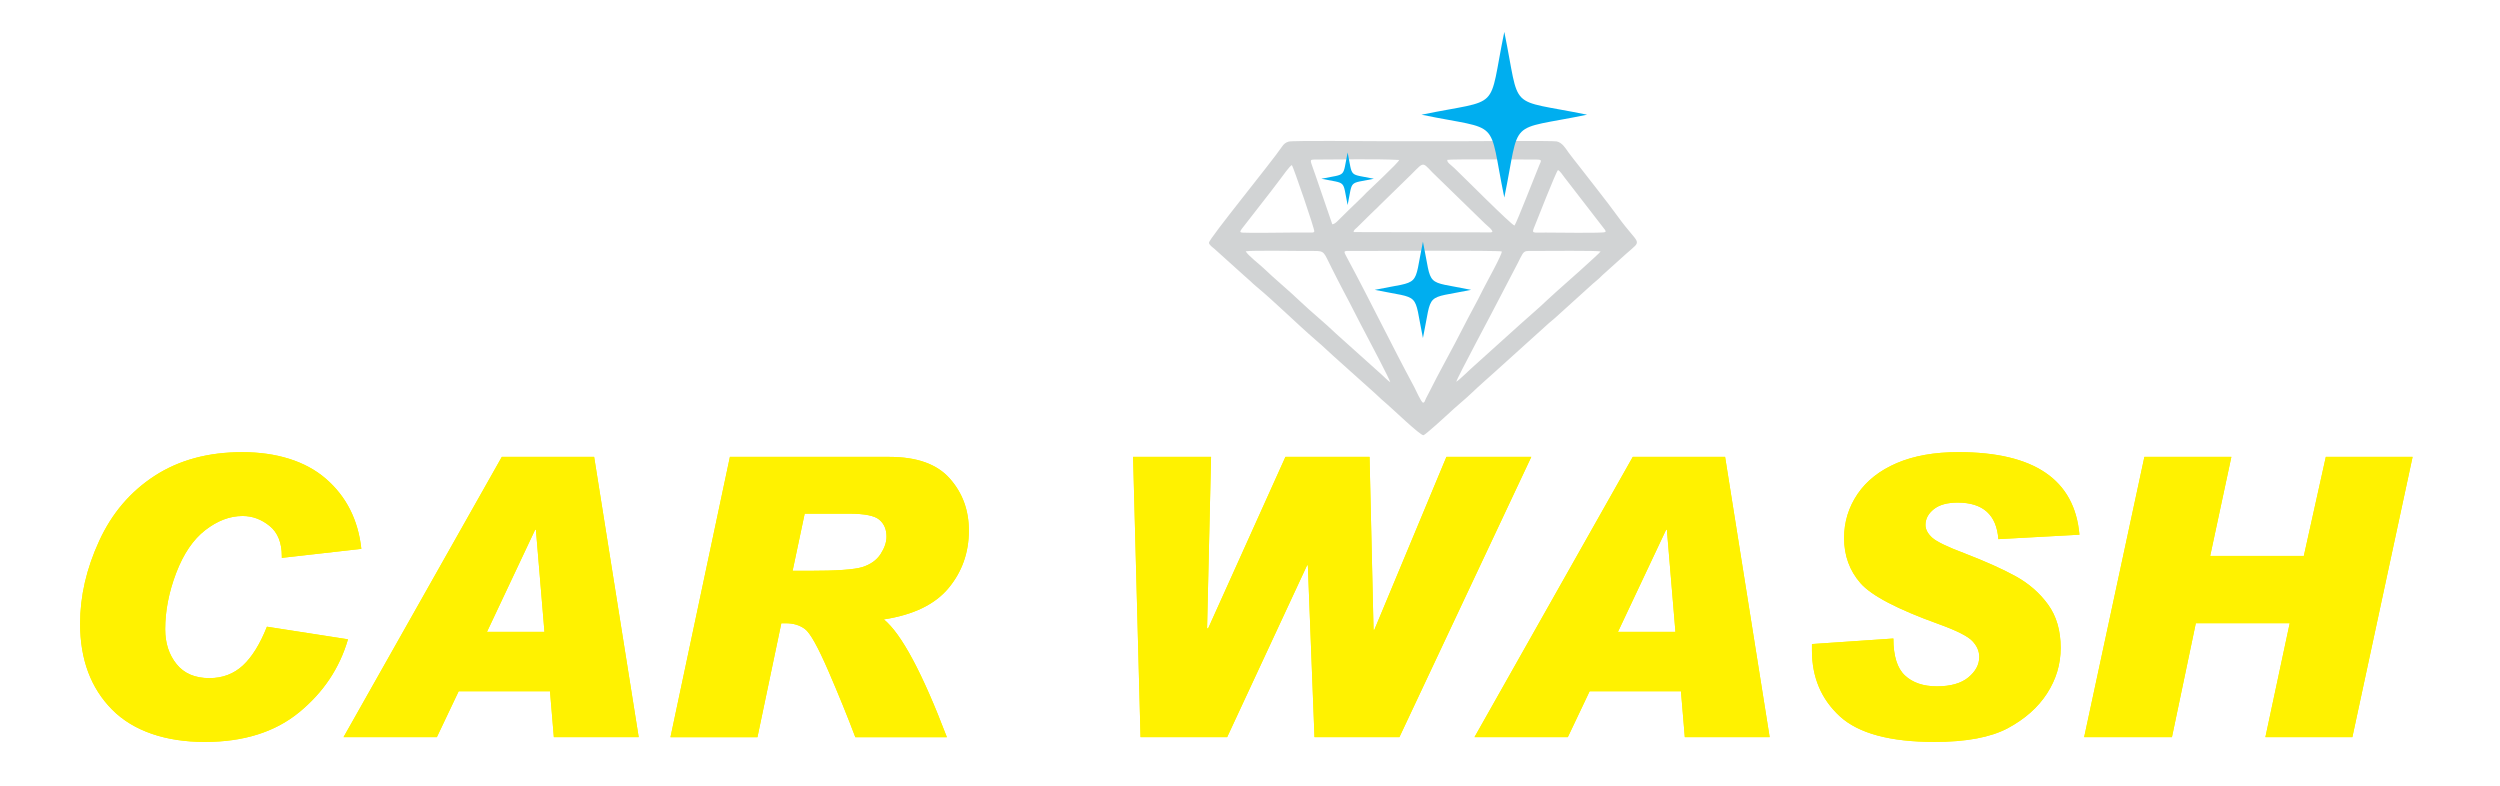 <?xml version="1.0" encoding="UTF-8"?>
<svg id="Layer_1" data-name="Layer 1" xmlns="http://www.w3.org/2000/svg" xmlns:xlink="http://www.w3.org/1999/xlink" viewBox="0 0 1154.64 362.97">
  <defs>
    <style>
      .cls-1 {
        filter: url(#drop-shadow-3);
      }

      .cls-1, .cls-2 {
        fill: #fff200;
      }

      .cls-3 {
        filter: url(#drop-shadow-7);
      }

      .cls-3, .cls-4, .cls-5, .cls-6 {
        fill: #fff;
      }

      .cls-4 {
        filter: url(#drop-shadow-5);
      }

      .cls-2 {
        filter: url(#drop-shadow-4);
      }

      .cls-7 {
        filter: url(#drop-shadow-11);
      }

      .cls-7, .cls-8, .cls-9 {
        fill: #00aeef;
      }

      .cls-5 {
        filter: url(#drop-shadow-8);
      }

      .cls-10 {
        fill: #d1d3d4;
        filter: url(#drop-shadow-2);
      }

      .cls-6 {
        filter: url(#drop-shadow-6);
      }

      .cls-8 {
        filter: url(#drop-shadow-9);
      }

      .cls-9 {
        filter: url(#drop-shadow-10);
      }
    </style>
    <filter id="drop-shadow-2" x="548.53" y="55.56" width="217" height="155" filterUnits="userSpaceOnUse">
      <feOffset dx="2" dy="2"/>
      <feGaussianBlur result="blur" stdDeviation="3"/>
      <feFlood flood-color="#000" flood-opacity=".75"/>
      <feComposite in2="blur" operator="in"/>
      <feComposite in="SourceGraphic"/>
    </filter>
    <filter id="drop-shadow-3" x="27.53" y="199.56" width="1096" height="153" filterUnits="userSpaceOnUse">
      <feOffset dx="2" dy="2"/>
      <feGaussianBlur result="blur-2" stdDeviation="3"/>
      <feFlood flood-color="#000" flood-opacity=".75"/>
      <feComposite in2="blur-2" operator="in"/>
      <feComposite in="SourceGraphic"/>
    </filter>
    <filter id="drop-shadow-4" x="27.53" y="199.56" width="1096" height="153" filterUnits="userSpaceOnUse">
      <feOffset dx="2" dy="2"/>
      <feGaussianBlur result="blur-3" stdDeviation="3"/>
      <feFlood flood-color="#000" flood-opacity=".75"/>
      <feComposite in2="blur-3" operator="in"/>
      <feComposite in="SourceGraphic"/>
    </filter>
    <filter id="drop-shadow-5" x="92.53" y="114.56" width="483" height="84" filterUnits="userSpaceOnUse">
      <feOffset dx="2" dy="2"/>
      <feGaussianBlur result="blur-4" stdDeviation="3"/>
      <feFlood flood-color="#000" flood-opacity=".75"/>
      <feComposite in2="blur-4" operator="in"/>
      <feComposite in="SourceGraphic"/>
    </filter>
    <filter id="drop-shadow-6" x="92.53" y="114.56" width="483" height="84" filterUnits="userSpaceOnUse">
      <feOffset dx="2" dy="2"/>
      <feGaussianBlur result="blur-5" stdDeviation="3"/>
      <feFlood flood-color="#000" flood-opacity=".75"/>
      <feComposite in2="blur-5" operator="in"/>
      <feComposite in="SourceGraphic"/>
    </filter>
    <filter id="drop-shadow-7" x="737.53" y="115.56" width="321" height="82" filterUnits="userSpaceOnUse">
      <feOffset dx="2" dy="2"/>
      <feGaussianBlur result="blur-6" stdDeviation="3"/>
      <feFlood flood-color="#000" flood-opacity=".75"/>
      <feComposite in2="blur-6" operator="in"/>
      <feComposite in="SourceGraphic"/>
    </filter>
    <filter id="drop-shadow-8" x="737.53" y="115.56" width="321" height="82" filterUnits="userSpaceOnUse">
      <feOffset dx="2" dy="2"/>
      <feGaussianBlur result="blur-7" stdDeviation="3"/>
      <feFlood flood-color="#000" flood-opacity=".75"/>
      <feComposite in2="blur-7" operator="in"/>
      <feComposite in="SourceGraphic"/>
    </filter>
    <filter id="drop-shadow-9" x="647.53" y="5.56" width="95" height="95" filterUnits="userSpaceOnUse">
      <feOffset dx="2" dy="2"/>
      <feGaussianBlur result="blur-8" stdDeviation="3"/>
      <feFlood flood-color="#000" flood-opacity=".75"/>
      <feComposite in2="blur-8" operator="in"/>
      <feComposite in="SourceGraphic"/>
    </filter>
    <filter id="drop-shadow-10" x="625.53" y="102.56" width="63" height="63" filterUnits="userSpaceOnUse">
      <feOffset dx="2" dy="2"/>
      <feGaussianBlur result="blur-9" stdDeviation="3"/>
      <feFlood flood-color="#000" flood-opacity=".75"/>
      <feComposite in2="blur-9" operator="in"/>
      <feComposite in="SourceGraphic"/>
    </filter>
    <filter id="drop-shadow-11" x="600.53" y="60.56" width="44" height="44" filterUnits="userSpaceOnUse">
      <feOffset dx="2" dy="2"/>
      <feGaussianBlur result="blur-10" stdDeviation="3"/>
      <feFlood flood-color="#000" flood-opacity=".75"/>
      <feComposite in2="blur-10" operator="in"/>
      <feComposite in="SourceGraphic"/>
    </filter>
  </defs>
  <path class="cls-10" d="M556.36,110.07c0,1.02,1.82,2.26,2.45,2.79l13.79,12.42c.96.95,1.8,1.51,2.78,2.46.92.9,1.79,1.7,2.74,2.49,8.39,6.92,18.89,17.35,27.44,24.72,1.86,1.6,3.84,3.32,5.53,4.95,1.81,1.75,3.66,3.29,5.5,4.99l16.58,14.86c1.79,1.7,3.68,3.47,5.5,4.98,2.14,1.78,15.3,14.48,16.76,14.28.79-.11,10.03-8.49,11.27-9.67,3.64-3.5,7.5-6.49,11.06-9.9,3.7-3.55,7.09-6.43,10.86-9.86l24.66-22.26c.96-.9,1.87-1.52,2.84-2.4l16.37-14.82c1.7-1.64,3.86-3.15,5.52-4.96l11.04-9.93c7.92-7,6.18-3.29-3.95-17.34-5.02-6.96-12.81-16.64-18.15-23.61-1.46-1.9-3.16-3.91-4.58-5.91-1.3-1.82-2.79-4.47-5.42-5.04-1.79-.39-38.27-.11-41.17-.11h-41.53c-4.9,0-39.25-.34-41.06.19-1.53.45-2.32,1.22-3.01,2.23-5.09,7.51-33.81,42.6-33.8,44.45M605.25,78.08c-2.13-6.34-2.83-6.39.3-6.39,11.55,0,27.64-.4,38.67.19-.15,1.13-14.03,13.94-15.09,15.07-2.52,2.69-5.12,5-7.69,7.54-1.42,1.42-2.4,2.42-3.77,3.72-1.57,1.48-2.91,3.24-4.34,3.39l-8.07-23.52ZM669.84,75.77c-2.03-1.92-3.66-2.8-3.37-3.94,1.19-.41,39.03-.14,40.94-.14,3.06,0,2.43.44,1.44,2.8-1.85,4.4-10.09,25.75-11.36,27.69-1.48-.28-24.08-23.02-27.66-26.41ZM605.02,104.94c-.43.45-.19.37-.96.47h-9.88c-5.36,0-17.89.27-22.28.03-1.11-.06-1.27-.39-.76-1.18.38-.59.76-1.06,1.19-1.6l12.36-15.89c1.61-2.16,3.14-4.16,4.86-6.39.92-1.19,4.12-5.8,5.12-6.13.72,1.03,10.72,30,10.34,30.69ZM623.18,105.18c0-1.01,1.04-1.6,1.65-2.19l6.03-5.95c1.36-1.44,2.57-2.34,4.05-3.94l12-11.71c9.1-8.6,7.28-9.38,12.67-3.74l24.17,23.52c1.35,1.27,3.66,2.99,3.5,3.96-.76.32-.65.2-1.59.2l-62.47-.14ZM739.22,105.2c-.72.57-23.27.21-27.36.21-6.08,0-6.5.54-5.26-2.5,1.3-3.18,10-25.46,10.95-26.35.94.31,2.29,2.44,3.04,3.41l18.76,24.28c.48,1.09.15.64-.13.94ZM670.62,174.3c.08-1.37,17.55-33.78,20.26-39.23l8.24-15.8c.62-1.23,1.39-2.91,2.06-3.95,1.05-1.63,2.09-1.43,4.5-1.42,6.52,0,30.33-.24,31.58.24-.38.77-17.39,15.95-20.62,18.73l-4.17,3.81c-3.36,3.28-8.8,7.85-12.49,11.22l-21,18.93c-2.16,1.87-6.68,6.39-8.36,7.49ZM573.33,114.07c2.62-.56,26.43-.07,31.49-.16,5.18-.09,4.54.7,8.17,7.77,1.8,3.51,3.56,7.12,5.42,10.58,3.88,7.22,7.16,13.98,10.98,21.11,1.25,2.34,10.61,20.12,10.71,21.17-1.5-1.04-2.53-2.25-4.01-3.56l-21.04-18.88c-4.84-4.72-11.72-10.26-16.67-15.02-5.14-4.93-11.83-10.42-16.76-15.19-1.6-1.55-7.23-5.9-8.28-7.81ZM691.59,114.11c.44,1.05-7.32,14.88-8.58,17.46-2.91,5.95-6.22,11.71-9.19,17.61-5.16,10.22-11.1,20.58-16.04,30.55-.39.79-.72,1.37-1.12,2.15-.93,1.83-.37,1.59-1.41,2.16-1-.49-3.46-6.13-4.07-7.27-10.33-19.17-20.46-40.08-30.83-59.34-.4-.75-.65-1.2-.95-1.81-1.1-2.22-.31-1.66,5.69-1.71,6.78-.06,64.94-.31,66.51.22Z"/>
  <path class="cls-1" d="M1112.27,209.02l-27.82,129.44h-40.17l11.24-52.62h-43.37l-11.03,52.62h-40.54l27.82-129.44h40.17l-9.79,45.75h43.25l10.16-45.75h40.08ZM958.39,244.95l-37.43,2.05c-.84-11.24-7.11-16.88-18.81-16.88-4.79,0-8.44,1.02-11,3.04-2.56,2.05-3.86,4.46-3.86,7.29,0,2.05,1.05,4.01,3.1,5.88,2.05,1.84,6.96,4.22,14.65,7.11,9.79,3.77,17.72,7.32,23.84,10.67,6.12,3.38,11.12,7.72,15.01,13.08,3.89,5.36,5.85,12.03,5.85,20.04,0,7.53-2.11,14.56-6.33,21.07-4.19,6.48-10.28,11.84-18.17,16.06-7.93,4.19-19.17,6.3-33.78,6.3-20.52,0-35.11-3.95-43.7-11.81-8.59-7.9-12.9-18.02-12.9-30.38v-3.01l37.61-2.56c0,8.08,1.78,13.77,5.36,17.09,3.56,3.32,8.47,5,14.77,5s11.21-1.39,14.53-4.16c3.34-2.77,5-5.91,5-9.43,0-2.65-1.05-5.09-3.19-7.35-2.11-2.23-7.32-4.85-15.61-7.84-19.02-6.84-31.04-13.14-36.07-18.9-5.03-5.79-7.56-12.72-7.56-20.86,0-7.41,2.08-14.16,6.24-20.31,4.16-6.12,10.19-10.85,18.11-14.26,7.9-3.38,17.39-5.06,28.45-5.06,35.02,0,53.67,12.72,55.9,38.12ZM771.81,289.82l-3.95-47.17h-.36l-22.24,47.17h26.55ZM815.35,338.46h-39.21l-1.78-21.19h-42.19l-10.07,21.19h-43.1l73.11-129.44h42.64l20.58,129.44ZM705.23,209.02l-60.91,129.44h-39.21l-3.07-79.38h-.36l-36.92,79.38h-39.99l-3.44-129.44h36.01l-1.84,79.02.42.36,35.77-79.38h38.85l1.84,79.89h.36l33.3-79.89h39.18ZM364.08,261.64h7.59c12.72,0,20.95-.57,24.68-1.75,3.74-1.21,6.51-3.16,8.35-5.97,1.81-2.8,2.74-5.48,2.74-8.08,0-3.32-1.09-5.91-3.29-7.78-2.17-1.9-6.9-2.83-14.19-2.83h-20.31l-5.58,26.4ZM335.11,209.02h73.66c12.69,0,22,3.32,27.88,9.98,5.91,6.66,8.83,14.65,8.83,24.02,0,10.13-3.1,18.96-9.34,26.52-6.24,7.56-16.21,12.42-29.93,14.53,8.11,6.6,17.81,24.74,29.11,54.4h-42.28c-3.53-9.37-7.68-19.59-12.48-30.68-4.82-11.09-8.41-17.54-10.82-19.29-2.41-1.78-5.33-2.65-8.74-2.65h-2.14l-11.03,52.62h-40.17l27.45-129.44ZM249.46,289.82l-3.95-47.17h-.36l-22.24,47.17h26.55ZM293.01,338.46h-39.21l-1.78-21.19h-42.19l-10.07,21.19h-43.1l73.11-129.44h42.64l20.58,129.44ZM164.9,251.49l-36.74,4.16v-.72c0-6.27-1.87-10.97-5.64-14.01-3.77-3.07-7.93-4.61-12.48-4.61-5.88,0-11.6,2.17-17.21,6.51-5.58,4.31-10.07,10.91-13.47,19.8-3.38,8.89-5.06,17.54-5.06,25.98,0,6.42,1.75,11.78,5.21,16.09,3.47,4.34,8.53,6.51,15.19,6.51,6.12,0,11.27-1.96,15.49-5.85,4.19-3.89,7.9-9.86,11.09-17.9l37.43,5.82c-3.89,13.35-11.42,24.59-22.57,33.72-11.15,9.13-25.68,13.68-43.58,13.68s-32.91-4.97-42.77-14.92c-9.85-9.95-14.8-23.18-14.8-39.72,0-12.66,2.92-25.38,8.8-38.15,5.85-12.78,14.41-22.81,25.65-30.11,11.24-7.29,24.71-10.94,40.44-10.94s29.17,4.1,38.61,12.27c9.46,8.2,14.92,18.99,16.4,32.4Z"/>
  <path class="cls-2" d="M1112.27,209.02l-27.82,129.44h-40.17l11.24-52.62h-43.37l-11.03,52.62h-40.54l27.82-129.44h40.17l-9.79,45.75h43.25l10.16-45.75h40.08ZM958.39,244.95l-37.43,2.05c-.84-11.24-7.11-16.88-18.81-16.88-4.79,0-8.44,1.02-11,3.04-2.56,2.05-3.86,4.46-3.86,7.29,0,2.05,1.05,4.01,3.1,5.88,2.05,1.84,6.96,4.22,14.65,7.11,9.79,3.77,17.72,7.32,23.84,10.67,6.12,3.38,11.12,7.72,15.01,13.08,3.89,5.36,5.85,12.03,5.85,20.04,0,7.53-2.11,14.56-6.33,21.07-4.19,6.48-10.28,11.84-18.17,16.06-7.93,4.19-19.17,6.3-33.78,6.3-20.52,0-35.11-3.95-43.7-11.81-8.59-7.9-12.9-18.02-12.9-30.38v-3.01l37.61-2.56c0,8.08,1.78,13.77,5.36,17.09,3.56,3.32,8.47,5,14.77,5s11.21-1.39,14.53-4.16c3.34-2.77,5-5.91,5-9.43,0-2.65-1.05-5.09-3.19-7.35-2.11-2.23-7.32-4.85-15.61-7.84-19.02-6.84-31.04-13.14-36.07-18.9-5.03-5.79-7.56-12.72-7.56-20.86,0-7.41,2.08-14.16,6.24-20.31,4.16-6.12,10.19-10.85,18.11-14.26,7.9-3.38,17.39-5.06,28.45-5.06,35.02,0,53.67,12.72,55.9,38.12ZM771.81,289.82l-3.95-47.17h-.36l-22.24,47.17h26.55ZM815.35,338.46h-39.21l-1.78-21.19h-42.19l-10.07,21.19h-43.1l73.11-129.44h42.64l20.58,129.44ZM705.23,209.02l-60.91,129.44h-39.21l-3.07-79.38h-.36l-36.92,79.38h-39.99l-3.44-129.44h36.01l-1.84,79.02.42.36,35.77-79.38h38.85l1.84,79.89h.36l33.3-79.89h39.18ZM364.08,261.64h7.59c12.72,0,20.95-.57,24.68-1.75,3.74-1.21,6.51-3.16,8.35-5.97,1.81-2.8,2.74-5.48,2.74-8.08,0-3.32-1.09-5.91-3.29-7.78-2.17-1.9-6.9-2.83-14.19-2.83h-20.31l-5.58,26.4ZM335.11,209.02h73.66c12.69,0,22,3.32,27.88,9.98,5.91,6.66,8.83,14.65,8.83,24.02,0,10.13-3.1,18.96-9.34,26.52-6.24,7.56-16.21,12.42-29.93,14.53,8.11,6.6,17.81,24.74,29.11,54.4h-42.28c-3.53-9.37-7.68-19.59-12.48-30.68-4.82-11.09-8.41-17.54-10.82-19.29-2.41-1.78-5.33-2.65-8.74-2.65h-2.14l-11.03,52.62h-40.17l27.45-129.44ZM249.46,289.82l-3.95-47.17h-.36l-22.24,47.17h26.55ZM293.01,338.46h-39.21l-1.78-21.19h-42.19l-10.07,21.19h-43.1l73.11-129.44h42.64l20.58,129.44ZM164.9,251.49l-36.74,4.16v-.72c0-6.27-1.87-10.97-5.64-14.01-3.77-3.07-7.93-4.61-12.48-4.61-5.88,0-11.6,2.17-17.21,6.51-5.58,4.31-10.07,10.91-13.47,19.8-3.38,8.89-5.06,17.54-5.06,25.98,0,6.42,1.75,11.78,5.21,16.09,3.47,4.34,8.53,6.51,15.19,6.51,6.12,0,11.27-1.96,15.49-5.85,4.19-3.89,7.9-9.86,11.09-17.9l37.43,5.82c-3.89,13.35-11.42,24.59-22.57,33.72-11.15,9.13-25.68,13.68-43.58,13.68s-32.91-4.97-42.77-14.92c-9.85-9.95-14.8-23.18-14.8-39.72,0-12.66,2.92-25.38,8.8-38.15,5.85-12.78,14.41-22.81,25.65-30.11,11.24-7.29,24.71-10.94,40.44-10.94s29.17,4.1,38.61,12.27c9.46,8.2,14.92,18.99,16.4,32.4Z"/>
  <path class="cls-4" d="M514.75,170.02l24.53.05c2.6-.37,4.47-1.78,5.62-4.27,1.45-2.33,2.46-6,3.02-11.02.55-5.02.15-9.26-1.22-12.69-.96-2.13-2.88-3.25-5.74-3.37h-23.11l-3.09,31.31ZM503.27,123.36l42.75.05c13.6.78,19.39,11.21,17.33,31.31-2.05,20.09-9.49,30.53-22.31,31.31l-44.05-.05,6.28-62.63ZM426.91,186.18l6.32-63.12h42.66c12.33-.28,18.15,6.4,17.46,20.04l-4.3,43.03h-16.74l4.21-39.44c.75-4.06-.77-5.96-4.53-5.7h-23.23l-4.49,45.19h-17.36ZM372.27,165c.9,2.86,2.74,4.58,5.53,5.11l17.58-.05c2.99-.34,5.08-1.7,6.28-4.09,1.47-1.67,2.48-5.76,3.05-12.26.57-6.51.12-10.66-1.33-12.45-1.41-1.88-3.6-2.96-6.55-3.23h-13.55c-3.92.31-6.69,2.21-8.35,5.7-1.07,1.62-1.93,5.27-2.56,10.96-.63,5.7-.66,9.14-.09,10.31ZM401.44,186.8h-29.8c-13.25.05-18.76-10.61-16.55-31.99,2.07-21.62,10.12-32.49,24.18-32.62l24.45.05c14.68-.28,20.86,10.17,18.53,31.31-1,21.88-7.93,32.97-20.81,33.24ZM269.04,186.18l6.32-63.12,56.3.12c12.45-.35,18.31,6.28,17.64,19.92l-4.32,43.03h-15.93l3.77-38.1c.9-4.72-.46-7.03-4.07-6.91l-8.44.05-4.53,44.91-15.88.05,4.49-45.09-13.6-.05-4.49,45.19h-17.27ZM220.59,144.31l-.72,6.69h27.85l.58-5.25c.9-4.84-.51-7.55-4.21-8.12l-16.87.05c-4.49.11-6.69,2.33-6.63,6.63ZM199,185.72l4.27-42.75c1.98-12.86,9.74-19.57,23.28-20.14l21.27.05c12.33.83,18.11,7.49,17.36,19.95l-4.3,42.98h-16.69l1.93-19.11-27.91-.14-1.88,19.16h-17.32ZM178.1,123.18h18.34l-6.23,62.81h-18.76l6.65-62.81ZM118.04,170.02l24.53.05c2.6-.37,4.47-1.78,5.62-4.27,1.45-2.33,2.47-6,3.02-11.02.55-5.02.15-9.26-1.23-12.69-.96-2.13-2.88-3.25-5.74-3.37h-23.11l-3.09,31.31ZM106.55,123.36l42.75.05c13.6.78,19.39,11.21,17.33,31.31-2.05,20.09-9.49,30.53-22.31,31.31l-44.05-.05,6.28-62.63Z"/>
  <path class="cls-6" d="M514.75,170.02l24.53.05c2.6-.37,4.47-1.78,5.62-4.27,1.45-2.33,2.46-6,3.02-11.02.55-5.02.15-9.26-1.22-12.69-.96-2.13-2.88-3.25-5.74-3.37h-23.11l-3.09,31.31ZM503.27,123.36l42.75.05c13.6.78,19.39,11.21,17.33,31.31-2.05,20.09-9.49,30.53-22.31,31.31l-44.05-.05,6.28-62.63ZM426.91,186.18l6.32-63.12h42.66c12.33-.28,18.15,6.4,17.46,20.04l-4.3,43.03h-16.74l4.21-39.44c.75-4.06-.77-5.96-4.53-5.7h-23.23l-4.49,45.19h-17.36ZM372.27,165c.9,2.86,2.74,4.58,5.53,5.11l17.58-.05c2.99-.34,5.08-1.7,6.28-4.09,1.47-1.67,2.48-5.76,3.05-12.26.57-6.51.12-10.66-1.33-12.45-1.41-1.88-3.6-2.96-6.55-3.23h-13.55c-3.92.31-6.69,2.21-8.35,5.7-1.07,1.62-1.93,5.27-2.56,10.96-.63,5.7-.66,9.14-.09,10.31ZM401.44,186.8h-29.8c-13.25.05-18.76-10.61-16.55-31.99,2.07-21.62,10.12-32.49,24.18-32.62l24.45.05c14.68-.28,20.86,10.17,18.53,31.31-1,21.88-7.93,32.97-20.81,33.24ZM269.04,186.18l6.32-63.12,56.3.12c12.45-.35,18.31,6.28,17.64,19.92l-4.32,43.03h-15.93l3.77-38.1c.9-4.72-.46-7.03-4.07-6.91l-8.44.05-4.53,44.91-15.88.05,4.49-45.09-13.6-.05-4.49,45.19h-17.27ZM220.59,144.31l-.72,6.69h27.85l.58-5.25c.9-4.84-.51-7.55-4.21-8.12l-16.87.05c-4.49.11-6.69,2.33-6.63,6.63ZM199,185.72l4.27-42.75c1.98-12.86,9.74-19.57,23.28-20.14l21.27.05c12.33.83,18.11,7.49,17.36,19.95l-4.3,42.98h-16.69l1.93-19.11-27.91-.14-1.88,19.16h-17.32ZM178.1,123.18h18.34l-6.23,62.81h-18.76l6.65-62.81ZM118.04,170.02l24.53.05c2.6-.37,4.47-1.78,5.62-4.27,1.45-2.33,2.47-6,3.02-11.02.55-5.02.15-9.26-1.23-12.69-.96-2.13-2.88-3.25-5.74-3.37h-23.11l-3.09,31.31ZM106.55,123.36l42.75.05c13.6.78,19.39,11.21,17.33,31.31-2.05,20.09-9.49,30.53-22.31,31.31l-44.05-.05,6.28-62.63Z"/>
  <path class="cls-3" d="M1040.74,185.83h-44.22c-12.68-.75-18.04-11.21-16.09-31.38,1.96-20.18,9.82-30.61,23.54-31.3h43.03l-1.53,15.25-38.13.05c-3.23-.12-5.16.69-5.79,2.42l-1.53,5.39,44.73.05-1.61,15.07-44.38-.17.05,3.54c.12,2.99,1.19,4.61,3.23,4.84l40.33-.05-1.62,16.29ZM908.05,186.11l6.32-63.12h42.66c12.33-.28,18.15,6.4,17.46,20.04l-4.3,43.03h-16.74l4.21-39.44c.75-4.06-.77-5.96-4.53-5.7h-23.23l-4.49,45.19h-17.36ZM886.79,123.11h18.34l-6.23,62.81h-18.76l6.65-62.81ZM816.85,122.94h18.74l-2.33,23.23,23.34-.09,2.47-23.27,18.74.14-6.28,63.07-18.97-.09,2.51-24.32h-23.37l-2.39,24.22h-18.74l6.28-62.89ZM807.34,139.45h-34.77c-2.36,0-4.18.11-5.45.34-1.27.21-2.37,1.13-3.34,2.76.31,2.04,1.1,3.17,2.42,3.43,1.32.26,3.35.38,6.11.38h17c6.81.38,11.59,2.36,14.32,5.93,2.71,3.55,3.77,8.51,3.14,14.88-1.03,6.37-3.26,11.07-6.74,14.12-3.46,3.03-9.19,4.61-17.18,4.73h-37.94l1.61-16.11h36.08c3.11,0,5.48-.11,7.11-.34,1.64-.23,2.74-1.42,3.34-3.61-.2-1.73-1.04-2.77-2.48-3.11-1.46-.35-3.89-.52-7.29-.52h-16.43c-7.23,0-12.36-1.76-15.36-5.3-3-3.52-4.2-8.42-3.57-14.67,1.16-6.55,3.54-11.3,7.09-14.27,3.55-2.96,9.2-4.61,16.9-4.98h37.06l-1.61,16.34Z"/>
  <path class="cls-5" d="M1040.74,185.83h-44.22c-12.68-.75-18.04-11.21-16.09-31.38,1.96-20.18,9.82-30.61,23.54-31.3h43.03l-1.53,15.25-38.13.05c-3.23-.12-5.16.69-5.79,2.42l-1.53,5.39,44.73.05-1.61,15.07-44.38-.17.05,3.54c.12,2.99,1.19,4.61,3.23,4.84l40.33-.05-1.62,16.29ZM908.05,186.11l6.32-63.12h42.66c12.33-.28,18.15,6.4,17.46,20.04l-4.3,43.03h-16.74l4.21-39.44c.75-4.06-.77-5.96-4.53-5.7h-23.23l-4.49,45.19h-17.36ZM886.79,123.11h18.34l-6.23,62.81h-18.76l6.65-62.81ZM816.85,122.94h18.74l-2.33,23.23,23.34-.09,2.47-23.27,18.74.14-6.28,63.07-18.97-.09,2.51-24.32h-23.37l-2.39,24.22h-18.74l6.28-62.89ZM807.34,139.45h-34.77c-2.36,0-4.18.11-5.45.34-1.27.21-2.37,1.13-3.34,2.76.31,2.04,1.1,3.17,2.42,3.43,1.32.26,3.35.38,6.11.38h17c6.81.38,11.59,2.36,14.32,5.93,2.71,3.55,3.77,8.51,3.14,14.88-1.03,6.37-3.26,11.07-6.74,14.12-3.46,3.03-9.19,4.61-17.18,4.73h-37.94l1.61-16.11h36.08c3.11,0,5.48-.11,7.11-.34,1.64-.23,2.74-1.42,3.34-3.61-.2-1.73-1.04-2.77-2.48-3.11-1.46-.35-3.89-.52-7.29-.52h-16.43c-7.23,0-12.36-1.76-15.36-5.3-3-3.52-4.2-8.42-3.57-14.67,1.16-6.55,3.54-11.3,7.09-14.27,3.55-2.96,9.2-4.61,16.9-4.98h37.06l-1.61,16.34Z"/>
  <path class="cls-8" d="M692.77,12.74c7.71,37.54.7,30.53,38.24,38.24-37.54,7.71-30.53.7-38.24,38.24-7.71-37.54-.7-30.53-38.24-38.24,37.54-7.71,30.53-.7,38.24-38.24"/>
  <path class="cls-9" d="M655.19,109.61c4.48,21.85.41,17.77,22.26,22.26-21.85,4.48-17.77.41-22.26,22.26-4.48-21.85-.41-17.77-22.26-22.26,21.85-4.48,17.77-.41,22.26-22.26"/>
  <path class="cls-7" d="M620.41,68.42c2.45,11.91.22,9.69,12.13,12.14-11.91,2.45-9.69.22-12.13,12.13-2.45-11.91-.22-9.69-12.14-12.13,11.91-2.45,9.69-.22,12.14-12.14"/>
</svg>
